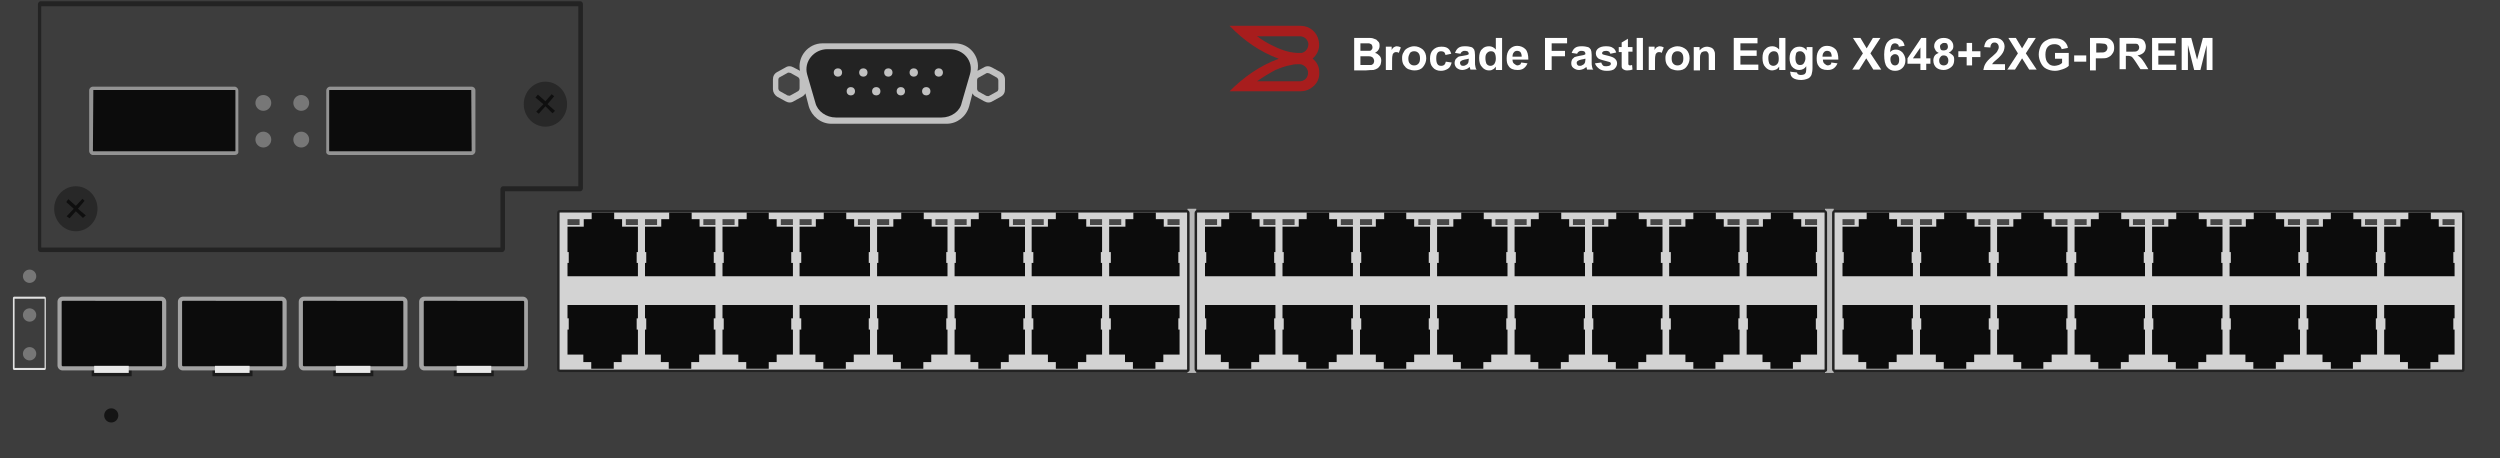 <?xml version="1.0" encoding="utf-8"?>
<!-- Copyright 2022 Virtual Console LLC. All rights reserved. Generator: Adobe Illustrator 26.0.2, SVG Export Plug-In . SVG Version: 6.00 Build 0)  -->
<svg version="1.1" id="Brocade_FESX648_2XG-PREM"
	 xmlns="http://www.w3.org/2000/svg" xmlns:xlink="http://www.w3.org/1999/xlink" x="0px" y="0px" viewBox="0 0 600 110"
	 style="enable-background:new 0 0 600 110;" xml:space="preserve">
<!-- Created by Evgenia -->
<style type="text/css">
	.st0{fill:#3D3D3D;}
	.st1{fill:#1C1C1C;}
	.st2{fill:#0C0C0C;}
	.st3{fill:#A3A3A3;}
	.st4{fill:#E8E8E8;}
	.st5{fill:#141414;}
	.st6{fill:#C1C1C1;}
	.st7{fill:#232323;}
	.st8{fill:#444444;}
	.st9{fill:#282828;}
	.st10{fill:#0F0F0F;}
	.st11{fill:#B7B7B7;}
	.st12{fill:#D3D3D3;}
	.st13{fill:#474747;}
	.st14{fill:#777777;}
	.st15{fill:#E2E2E2;}
	.st16{fill:#939393;}
	.st17{fill:#A81D1D;}
	.st18{fill:#FFFFFF;}
</style>
<g>
	<rect class="st0" width="600" height="110"/>
	<g>
		<g>
			<rect x="108.9" y="88.8" class="st1" width="9.6" height="1.5"/>
			<g>
				<path class="st2" d="M126.3,87.7V72.4c0-0.3-0.3-0.7-0.7-0.7h-23.7c-0.3,0-0.7,0.3-0.7,0.7v15.3c0,0.3,0.3,0.7,0.7,0.7h23.9
					C126.3,88.4,126.3,87.9,126.3,87.7z"/>
				<path class="st3" d="M125.7,88.9h-23.9c-0.7,0-1.2-0.6-1.2-1.2V72.4c0-0.7,0.6-1.2,1.2-1.2h23.7c0.7,0,1.2,0.6,1.2,1.2v15.3
					C126.7,88.7,126.2,88.9,125.7,88.9z M101.9,72.2c0,0-0.2,0.1-0.2,0.2v15.3c0,0,0.1,0.2,0.2,0.2h23.9c0.1,0,0-0.1,0-0.2V72.4
					c0,0-0.1-0.2-0.2-0.2C125.6,72.2,101.9,72.2,101.9,72.2z"/>
			</g>
			<rect x="109.6" y="87.8" class="st4" width="8.3" height="1.7"/>
		</g>
		<g>
			<rect x="80" y="88.8" class="st1" width="9.6" height="1.5"/>
			<g>
				<path class="st2" d="M97.3,87.7V72.4c0-0.3-0.3-0.7-0.7-0.7H72.9c-0.3,0-0.7,0.3-0.7,0.7v15.3c0,0.3,0.3,0.7,0.7,0.7h23.9
					C97.3,88.4,97.3,87.9,97.3,87.7z"/>
				<path class="st3" d="M96.7,88.9H72.9c-0.7,0-1.2-0.6-1.2-1.2V72.4c0-0.7,0.6-1.2,1.2-1.2h23.7c0.7,0,1.2,0.6,1.2,1.2v15.3
					C97.8,88.7,97.2,88.9,96.7,88.9z M72.9,72.2c0,0-0.2,0.1-0.2,0.2v15.3c0,0,0.1,0.2,0.2,0.2h23.9c0.1,0,0-0.1,0-0.2V72.4
					c0,0-0.1-0.2-0.2-0.2C96.5,72.2,72.9,72.2,72.9,72.2z"/>
			</g>
			<rect x="80.6" y="87.8" class="st4" width="8.3" height="1.7"/>
		</g>
		<g>
			<rect x="51" y="88.8" class="st1" width="9.6" height="1.5"/>
			<g>
				<path class="st2" d="M68.3,87.7V72.4c0-0.3-0.3-0.7-0.7-0.7H43.9c-0.3,0-0.7,0.3-0.7,0.7v15.3c0,0.3,0.3,0.7,0.7,0.7h23.9
					C68.3,88.4,68.3,87.9,68.3,87.7z"/>
				<path class="st3" d="M67.8,88.9H43.9c-0.7,0-1.2-0.6-1.2-1.2V72.4c0-0.7,0.6-1.2,1.2-1.2h23.7c0.7,0,1.2,0.6,1.2,1.2v15.3
					C68.7,88.7,68.3,88.9,67.8,88.9z M43.9,72.2c0,0-0.2,0.1-0.2,0.2v15.3c0,0,0.1,0.2,0.2,0.2h23.9c0.1,0,0-0.1,0-0.2V72.4
					c0,0-0.1-0.2-0.2-0.2C67.6,72.2,43.9,72.2,43.9,72.2z"/>
			</g>
			<rect x="51.6" y="87.8" class="st4" width="8.3" height="1.7"/>
		</g>
		<g>
			<rect x="22" y="88.8" class="st1" width="9.6" height="1.5"/>
			<g>
				<path class="st2" d="M39.3,87.7V72.4c0-0.3-0.3-0.7-0.7-0.7H15c-0.3,0-0.7,0.3-0.7,0.7v15.3c0,0.3,0.3,0.7,0.7,0.7h23.9
					C39.3,88.4,39.3,87.9,39.3,87.7z"/>
				<path class="st3" d="M38.7,88.9H15c-0.7,0-1.2-0.6-1.2-1.2V72.4c0-0.7,0.6-1.2,1.2-1.2h23.7c0.7,0,1.2,0.6,1.2,1.2v15.3
					C39.8,88.7,39.2,88.9,38.7,88.9z M15,72.2c0,0-0.2,0.1-0.2,0.2v15.3c0,0,0.1,0.2,0.2,0.2h23.9c0.1,0,0-0.1,0-0.2V72.4
					c0,0-0.1-0.2-0.2-0.2C38.6,72.2,15,72.2,15,72.2z"/>
			</g>
			<rect x="22.6" y="87.8" class="st4" width="8.3" height="1.7"/>
		</g>
	</g>
	<circle class="st5" cx="26.7" cy="99.7" r="1.7"/>
	<g>
		<path class="st6" d="M240.1,17.3l-2-1.1c-0.7-0.4-1.4-0.4-2,0l-1.5,0.8c0.7-3.4-1.9-6.6-5.4-6.6h-31.8c-3.5,0-6.1,3.3-5.4,6.6
			l-1.5-0.8c-0.7-0.4-1.4-0.4-2,0l-2,1.1c-0.7,0.4-1,1-1,1.8v2.3c0,0.7,0.4,1.4,1,1.8l2,1.1c0.7,0.4,1.4,0.4,2,0l2-1.1
			c0.4-0.2,0.7-0.6,0.8-0.8l0.8,3.1c0.7,2.4,2.9,4.2,5.4,4.2h27.7c2.5,0,4.7-1.7,5.4-4.2l0.8-3.1c0.2,0.4,0.5,0.7,0.8,0.8l2,1.1
			c0.7,0.4,1.4,0.4,2,0l2-1.1c0.7-0.4,1-1,1-1.8v-2.3C241.2,18.3,240.8,17.7,240.1,17.3z"/>
		<g>
			<path class="st7" d="M226,28.2h-25.4c-2.3,0-4.4-1.5-4.9-3.5l-2-6.9c-0.8-3,1.6-6,4.9-6h29.3c3.4,0,5.8,2.9,4.9,6l-2,6.9
				C230.4,26.7,228.3,28.2,226,28.2z"/>
			<g>
				<circle class="st6" cx="201.1" cy="17.4" r="1"/>
				<circle class="st6" cx="207.2" cy="17.4" r="1"/>
				<circle class="st6" cx="213.2" cy="17.4" r="1"/>
				<circle class="st6" cx="219.3" cy="17.4" r="1"/>
				<circle class="st6" cx="225.3" cy="17.4" r="1"/>
			</g>
			<g>
				<circle class="st6" cx="204.2" cy="21.9" r="1"/>
				<circle class="st6" cx="210.3" cy="21.9" r="1"/>
				<circle class="st6" cx="216.2" cy="21.9" r="1"/>
				<circle class="st6" cx="222.3" cy="21.9" r="1"/>
			</g>
		</g>
		<path class="st8" d="M191.9,21.2v-2c0-0.3-0.2-0.6-0.4-0.7l-1.8-1c-0.3-0.1-0.6-0.1-0.7,0l-1.8,1c-0.3,0.1-0.4,0.4-0.4,0.7v2
			c0,0.3,0.2,0.6,0.4,0.7l1.8,1c0.3,0.1,0.6,0.1,0.7,0l1.8-1C191.7,21.8,191.9,21.5,191.9,21.2z"/>
		<path class="st8" d="M239.6,21.3v-2c0-0.3-0.2-0.6-0.4-0.7l-1.8-1c-0.3-0.1-0.6-0.1-0.7,0l-1.8,1c-0.3,0.1-0.4,0.4-0.4,0.7v2
			c0,0.3,0.2,0.6,0.4,0.7l1.8,1c0.3,0.1,0.6,0.1,0.7,0l1.8-1C239.5,21.9,239.6,21.6,239.6,21.3z"/>
	</g>
	<g>
		<g>
			<path class="st7" d="M120.6,60.5H9.7c-0.3,0-0.6-0.3-0.6-0.7V1c0-0.3,0.3-0.7,0.6-0.7h129.6c0.3,0,0.6,0.3,0.6,0.7v44.2
				c0,0.3-0.3,0.7-0.6,0.7h-18.1v13.9C121.1,60.2,120.8,60.5,120.6,60.5z M9.9,59.4h110.2v-14c0-0.3,0.3-0.7,0.6-0.7h18.1V1.5H9.9
				V59.4L9.9,59.4z"/>
		</g>
		<g>
			<ellipse class="st9" cx="130.9" cy="25" rx="5.2" ry="5.4"/>
			<polygon class="st10" points="133.2,26.6 131.4,25 133,23.1 132.4,22.6 130.9,24.3 129.1,22.7 128.5,23.4 130.4,25 128.7,26.8 
				129.3,27.3 130.9,25.5 132.6,27.2 			"/>
		</g>
		<g>
			<ellipse class="st9" cx="18.2" cy="50.1" rx="5.2" ry="5.4"/>
			<polygon class="st10" points="20.6,51.7 18.7,50.1 20.3,48.2 19.8,47.7 18.2,49.4 16.4,47.8 15.9,48.5 17.7,50.1 16,51.9 
				16.7,52.4 18.2,50.7 19.9,52.3 			"/>
		</g>
	</g>
	<g>
		<rect x="285" y="50.1" class="st11" width="2.1" height="39.4"/>
		<rect x="438" y="50.1" class="st11" width="2.1" height="39.4"/>
		<g>
			<g>
				<g>
					<path class="st12" d="M590.9,89H440.4c-0.3,0-0.4-0.2-0.4-0.4V51.1c0-0.2,0.2-0.4,0.4-0.4h150.4c0.3,0,0.4,0.2,0.4,0.4v37.5
						C591.3,88.8,591.1,89,590.9,89z"/>
					<path class="st7" d="M590.9,89.3H440.4c-0.4,0-0.7-0.3-0.7-0.7V51.1c0-0.4,0.3-0.7,0.7-0.7h150.4c0.4,0,0.7,0.3,0.7,0.7v37.5
						C591.6,89,591.3,89.3,590.9,89.3z M440.4,51c-0.1,0-0.1,0.1-0.1,0.1v37.5c0,0,0,0.1,0.1,0.1h150.4c0.1,0,0.1-0.1,0.1-0.1V51.1
						c0,0,0-0.1-0.1-0.1H440.4z"/>
				</g>
				<g>
					<g>
						<polygon class="st2" points="589.1,60.5 589.1,60.2 589.1,54.4 585.3,54.4 585.3,52.6 583.4,52.6 583.4,51 578,51 578,52.6 
							576.1,52.6 576.1,54.4 572.2,54.4 572.2,60.2 572.2,60.5 572.5,60.5 572.5,63.1 572.2,63.1 572.2,66.3 589.1,66.3 589.1,63.1 
							588.8,63.1 588.8,60.5 						"/>
						<rect x="572.2" y="52.6" class="st13" width="2.9" height="1.4"/>
						<rect x="586.2" y="52.6" class="st13" width="2.9" height="1.4"/>
					</g>
					<g>
						<polygon class="st2" points="570.5,60.5 570.5,60.2 570.5,54.4 566.7,54.4 566.7,52.6 564.8,52.6 564.8,51 559.4,51 
							559.4,52.6 557.5,52.6 557.5,54.4 553.6,54.4 553.6,60.2 553.6,60.5 554,60.5 554,63.1 553.6,63.1 553.6,66.3 570.5,66.3 
							570.5,63.1 570.2,63.1 570.2,60.5 						"/>
						<rect x="553.6" y="52.6" class="st13" width="2.9" height="1.4"/>
						<rect x="567.6" y="52.6" class="st13" width="2.9" height="1.4"/>
					</g>
					<g>
						<polygon class="st2" points="552,60.5 552,60.2 552,54.4 548.2,54.4 548.2,52.6 546.2,52.6 546.2,51 540.9,51 540.9,52.6 
							539,52.6 539,54.4 535.1,54.4 535.1,60.2 535.1,60.5 535.4,60.5 535.4,63.1 535.1,63.1 535.1,66.3 552,66.3 552,63.1 
							551.6,63.1 551.6,60.5 						"/>
						<rect x="535.1" y="52.6" class="st13" width="2.9" height="1.4"/>
						<rect x="549.1" y="52.6" class="st13" width="2.9" height="1.4"/>
					</g>
					<g>
						<polygon class="st2" points="533.4,60.5 533.4,60.2 533.4,54.4 529.6,54.4 529.6,52.6 527.7,52.6 527.7,51 522.3,51 
							522.3,52.6 520.4,52.6 520.4,54.4 516.5,54.4 516.5,60.2 516.5,60.5 516.8,60.5 516.8,63.1 516.5,63.1 516.5,66.3 533.4,66.3 
							533.4,63.1 533.1,63.1 533.1,60.5 						"/>
						<rect x="516.5" y="52.6" class="st13" width="2.9" height="1.4"/>
						<rect x="530.5" y="52.6" class="st13" width="2.9" height="1.4"/>
					</g>
					<g>
						<polygon class="st2" points="514.8,60.5 514.8,60.2 514.8,54.4 511,54.4 511,52.6 509.1,52.6 509.1,51 503.7,51 503.7,52.6 
							501.8,52.6 501.8,54.4 497.9,54.4 497.9,60.2 497.9,60.5 498.3,60.5 498.3,63.1 497.9,63.1 497.9,66.3 514.8,66.3 514.8,63.1 
							514.5,63.1 514.5,60.5 						"/>
						<rect x="497.9" y="52.6" class="st13" width="2.9" height="1.4"/>
						<rect x="511.9" y="52.6" class="st13" width="2.9" height="1.4"/>
					</g>
					<g>
						<polygon class="st2" points="496.2,60.5 496.2,60.2 496.2,54.4 492.4,54.4 492.4,52.6 490.5,52.6 490.5,51 485.1,51 
							485.1,52.6 483.2,52.6 483.2,54.4 479.3,54.4 479.3,60.2 479.3,60.5 479.7,60.5 479.7,63.1 479.3,63.1 479.3,66.3 496.2,66.3 
							496.2,63.1 495.9,63.1 495.9,60.5 						"/>
						<rect x="479.3" y="52.6" class="st13" width="2.9" height="1.4"/>
						<rect x="493.3" y="52.6" class="st13" width="2.9" height="1.4"/>
					</g>
					<g>
						<polygon class="st2" points="477.7,60.5 477.7,60.2 477.7,54.4 473.9,54.4 473.9,52.6 472,52.6 472,51 466.6,51 466.6,52.6 
							464.7,52.6 464.7,54.4 460.8,54.4 460.8,60.2 460.8,60.5 461.1,60.5 461.1,63.1 460.8,63.1 460.8,66.3 477.7,66.3 477.7,63.1 
							477.3,63.1 477.3,60.5 						"/>
						<rect x="460.8" y="52.6" class="st13" width="2.9" height="1.4"/>
						<rect x="474.8" y="52.6" class="st13" width="2.9" height="1.4"/>
					</g>
					<g>
						<polygon class="st2" points="459.1,60.5 459.1,60.2 459.1,54.4 455.3,54.4 455.3,52.6 453.4,52.6 453.4,51 448,51 448,52.6 
							446.1,52.6 446.1,54.4 442.2,54.4 442.2,60.2 442.2,60.5 442.5,60.5 442.5,63.1 442.2,63.1 442.2,66.3 459.1,66.3 459.1,63.1 
							458.8,63.1 458.8,60.5 						"/>
						<rect x="442.2" y="52.6" class="st13" width="2.9" height="1.4"/>
						<rect x="456.2" y="52.6" class="st13" width="2.9" height="1.4"/>
					</g>
				</g>
				<g>
					<g>
						<polygon class="st2" points="442.2,79.1 442.2,79.3 442.2,85.1 446,85.1 446,86.9 447.9,86.9 447.9,88.5 453.3,88.5 
							453.3,86.9 455.2,86.9 455.2,85.1 459.1,85.1 459.1,79.3 459.1,79.1 458.8,79.1 458.8,76.4 459.1,76.4 459.1,73.2 442.2,73.2 
							442.2,76.4 442.5,76.4 442.5,79.1 						"/>
					</g>
					<g>
						<polygon class="st2" points="460.8,79.1 460.8,79.3 460.8,85.1 464.6,85.1 464.6,86.9 466.5,86.9 466.5,88.5 471.9,88.5 
							471.9,86.9 473.8,86.9 473.8,85.1 477.7,85.1 477.7,79.3 477.7,79.1 477.3,79.1 477.3,76.4 477.7,76.4 477.7,73.2 460.8,73.2 
							460.8,76.4 461.1,76.4 461.1,79.1 						"/>
					</g>
					<g>
						<polygon class="st2" points="479.3,79.1 479.3,79.3 479.3,85.1 483.2,85.1 483.2,86.9 485.1,86.9 485.1,88.5 490.4,88.5 
							490.4,86.9 492.4,86.9 492.4,85.1 496.2,85.1 496.2,79.3 496.2,79.1 495.9,79.1 495.9,76.4 496.2,76.4 496.2,73.2 479.3,73.2 
							479.3,76.4 479.7,76.4 479.7,79.1 						"/>
					</g>
					<g>
						<polygon class="st2" points="497.9,79.1 497.9,79.3 497.9,85.1 501.7,85.1 501.7,86.9 503.6,86.9 503.6,88.5 509,88.5 
							509,86.9 510.9,86.9 510.9,85.1 514.8,85.1 514.8,79.3 514.8,79.1 514.5,79.1 514.5,76.4 514.8,76.4 514.8,73.2 497.9,73.2 
							497.9,76.4 498.3,76.4 498.3,79.1 						"/>
					</g>
					<g>
						<polygon class="st2" points="516.5,79.1 516.5,79.3 516.5,85.1 520.3,85.1 520.3,86.9 522.2,86.9 522.2,88.5 527.6,88.5 
							527.6,86.9 529.5,86.9 529.5,85.1 533.4,85.1 533.4,79.3 533.4,79.1 533.1,79.1 533.1,76.4 533.4,76.4 533.4,73.2 516.5,73.2 
							516.5,76.4 516.8,76.4 516.8,79.1 						"/>
					</g>
					<g>
						<polygon class="st2" points="535.1,79.1 535.1,79.3 535.1,85.1 538.9,85.1 538.9,86.9 540.8,86.9 540.8,88.5 546.2,88.5 
							546.2,86.9 548.1,86.9 548.1,85.1 552,85.1 552,79.3 552,79.1 551.6,79.1 551.6,76.4 552,76.4 552,73.2 535.1,73.2 
							535.1,76.4 535.4,76.4 535.4,79.1 						"/>
					</g>
					<g>
						<polygon class="st2" points="553.6,79.1 553.6,79.3 553.6,85.1 557.4,85.1 557.4,86.9 559.4,86.9 559.4,88.5 564.7,88.5 
							564.7,86.9 566.6,86.9 566.6,85.1 570.5,85.1 570.5,79.3 570.5,79.1 570.2,79.1 570.2,76.4 570.5,76.4 570.5,73.2 553.6,73.2 
							553.6,76.4 554,76.4 554,79.1 						"/>
					</g>
					<g>
						<polygon class="st2" points="572.2,79.1 572.2,79.3 572.2,85.1 576,85.1 576,86.9 577.9,86.9 577.9,88.5 583.3,88.5 
							583.3,86.9 585.2,86.9 585.2,85.1 589.1,85.1 589.1,79.3 589.1,79.1 588.8,79.1 588.8,76.4 589.1,76.4 589.1,73.2 572.2,73.2 
							572.2,76.4 572.5,76.4 572.5,79.1 						"/>
					</g>
				</g>
			</g>
			<g>
				<g>
					<path class="st12" d="M437.9,89H287.4c-0.3,0-0.4-0.2-0.4-0.4V51.1c0-0.2,0.2-0.4,0.4-0.4h150.4c0.3,0,0.4,0.2,0.4,0.4v37.5
						C438.3,88.8,438.1,89,437.9,89z"/>
					<path class="st7" d="M437.9,89.3H287.4c-0.4,0-0.7-0.3-0.7-0.7V51.1c0-0.4,0.3-0.7,0.7-0.7h150.4c0.4,0,0.7,0.3,0.7,0.7v37.5
						C438.6,89,438.3,89.3,437.9,89.3z M287.4,51c-0.1,0-0.1,0.1-0.1,0.1v37.5c0,0,0,0.1,0.1,0.1h150.4c0.1,0,0.1-0.1,0.1-0.1V51.1
						c0,0,0-0.1-0.1-0.1H287.4z"/>
				</g>
				<g>
					<g>
						<polygon class="st2" points="436.1,60.5 436.1,60.2 436.1,54.4 432.3,54.4 432.3,52.6 430.4,52.6 430.4,51 425,51 425,52.6 
							423.1,52.6 423.1,54.4 419.2,54.4 419.2,60.2 419.2,60.5 419.5,60.5 419.5,63.1 419.2,63.1 419.2,66.3 436.1,66.3 436.1,63.1 
							435.8,63.1 435.8,60.5 						"/>
						<rect x="419.2" y="52.6" class="st13" width="2.9" height="1.4"/>
						<rect x="433.2" y="52.6" class="st13" width="2.9" height="1.4"/>
					</g>
					<g>
						<polygon class="st2" points="417.5,60.5 417.5,60.2 417.5,54.4 413.7,54.4 413.7,52.6 411.8,52.6 411.8,51 406.4,51 
							406.4,52.6 404.5,52.6 404.5,54.4 400.6,54.4 400.6,60.2 400.6,60.5 401,60.5 401,63.1 400.6,63.1 400.6,66.3 417.5,66.3 
							417.5,63.1 417.2,63.1 417.2,60.5 						"/>
						<rect x="400.6" y="52.6" class="st13" width="2.9" height="1.4"/>
						<rect x="414.6" y="52.6" class="st13" width="2.9" height="1.4"/>
					</g>
					<g>
						<polygon class="st2" points="399,60.5 399,60.2 399,54.4 395.2,54.4 395.2,52.6 393.3,52.6 393.3,51 387.9,51 387.9,52.6 
							386,52.6 386,54.4 382.1,54.4 382.1,60.2 382.1,60.5 382.4,60.5 382.4,63.1 382.1,63.1 382.1,66.3 399,66.3 399,63.1 
							398.6,63.1 398.6,60.5 						"/>
						<rect x="382.1" y="52.6" class="st13" width="2.9" height="1.4"/>
						<rect x="396.1" y="52.6" class="st13" width="2.9" height="1.4"/>
					</g>
					<g>
						<polygon class="st2" points="380.4,60.5 380.4,60.2 380.4,54.4 376.6,54.4 376.6,52.6 374.7,52.6 374.7,51 369.3,51 
							369.3,52.6 367.4,52.6 367.4,54.4 363.5,54.4 363.5,60.2 363.5,60.5 363.8,60.5 363.8,63.1 363.5,63.1 363.5,66.3 380.4,66.3 
							380.4,63.1 380.1,63.1 380.1,60.5 						"/>
						<rect x="363.5" y="52.6" class="st13" width="2.9" height="1.4"/>
						<rect x="377.5" y="52.6" class="st13" width="2.9" height="1.4"/>
					</g>
					<g>
						<polygon class="st2" points="361.8,60.5 361.8,60.2 361.8,54.4 358,54.4 358,52.6 356.1,52.6 356.1,51 350.7,51 350.7,52.6 
							348.8,52.6 348.8,54.4 344.9,54.4 344.9,60.2 344.9,60.5 345.3,60.5 345.3,63.1 344.9,63.1 344.9,66.3 361.8,66.3 361.8,63.1 
							361.5,63.1 361.5,60.5 						"/>
						<rect x="344.9" y="52.6" class="st13" width="2.9" height="1.4"/>
						<rect x="358.9" y="52.6" class="st13" width="2.9" height="1.4"/>
					</g>
					<g>
						<polygon class="st2" points="343.2,60.5 343.2,60.2 343.2,54.4 339.4,54.4 339.4,52.6 337.5,52.6 337.5,51 332.2,51 
							332.2,52.6 330.2,52.6 330.2,54.4 326.4,54.4 326.4,60.2 326.4,60.5 326.7,60.5 326.7,63.1 326.4,63.1 326.4,66.3 343.2,66.3 
							343.2,63.1 342.9,63.1 342.9,60.5 						"/>
						<rect x="326.4" y="52.6" class="st13" width="2.9" height="1.4"/>
						<rect x="340.4" y="52.6" class="st13" width="2.9" height="1.4"/>
					</g>
					<g>
						<polygon class="st2" points="324.7,60.5 324.7,60.2 324.7,54.4 320.9,54.4 320.9,52.6 319,52.6 319,51 313.6,51 313.6,52.6 
							311.7,52.6 311.7,54.4 307.8,54.4 307.8,60.2 307.8,60.5 308.1,60.5 308.1,63.1 307.8,63.1 307.8,66.3 324.7,66.3 324.7,63.1 
							324.3,63.1 324.3,60.5 						"/>
						<rect x="307.8" y="52.6" class="st13" width="2.9" height="1.4"/>
						<rect x="321.8" y="52.6" class="st13" width="2.9" height="1.4"/>
					</g>
					<g>
						<polygon class="st2" points="306.1,60.5 306.1,60.2 306.1,54.4 302.3,54.4 302.3,52.6 300.4,52.6 300.4,51 295,51 295,52.6 
							293.1,52.6 293.1,54.4 289.2,54.4 289.2,60.2 289.2,60.5 289.5,60.5 289.5,63.1 289.2,63.1 289.2,66.3 306.1,66.3 306.1,63.1 
							305.8,63.1 305.8,60.5 						"/>
						<rect x="289.2" y="52.6" class="st13" width="2.9" height="1.4"/>
						<rect x="303.2" y="52.6" class="st13" width="2.9" height="1.4"/>
					</g>
				</g>
				<g>
					<g>
						<polygon class="st2" points="289.2,79.1 289.2,79.3 289.2,85.1 293,85.1 293,86.9 294.9,86.9 294.9,88.5 300.3,88.5 
							300.3,86.9 302.2,86.9 302.2,85.1 306.1,85.1 306.1,79.3 306.1,79.1 305.8,79.1 305.8,76.4 306.1,76.4 306.1,73.2 289.2,73.2 
							289.2,76.4 289.5,76.4 289.5,79.1 						"/>
					</g>
					<g>
						<polygon class="st2" points="307.8,79.1 307.8,79.3 307.8,85.1 311.6,85.1 311.6,86.9 313.5,86.9 313.5,88.5 318.9,88.5 
							318.9,86.9 320.8,86.9 320.8,85.1 324.7,85.1 324.7,79.3 324.7,79.1 324.3,79.1 324.3,76.4 324.7,76.4 324.7,73.2 307.8,73.2 
							307.8,76.4 308.1,76.4 308.1,79.1 						"/>
					</g>
					<g>
						<polygon class="st2" points="326.4,79.1 326.4,79.3 326.4,85.1 330.2,85.1 330.2,86.9 332.1,86.9 332.1,88.5 337.5,88.5 
							337.5,86.9 339.4,86.9 339.4,85.1 343.2,85.1 343.2,79.3 343.2,79.1 342.9,79.1 342.9,76.4 343.2,76.4 343.2,73.2 326.4,73.2 
							326.4,76.4 326.7,76.4 326.7,79.1 						"/>
					</g>
					<g>
						<polygon class="st2" points="344.9,79.1 344.9,79.3 344.9,85.1 348.7,85.1 348.7,86.9 350.6,86.9 350.6,88.5 356,88.5 
							356,86.9 357.9,86.9 357.9,85.1 361.8,85.1 361.8,79.3 361.8,79.1 361.5,79.1 361.5,76.4 361.8,76.4 361.8,73.2 344.9,73.2 
							344.9,76.4 345.3,76.4 345.3,79.1 						"/>
					</g>
					<g>
						<polygon class="st2" points="363.5,79.1 363.5,79.3 363.5,85.1 367.3,85.1 367.3,86.9 369.2,86.9 369.2,88.5 374.6,88.5 
							374.6,86.9 376.5,86.9 376.5,85.1 380.4,85.1 380.4,79.3 380.4,79.1 380.1,79.1 380.1,76.4 380.4,76.4 380.4,73.2 363.5,73.2 
							363.5,76.4 363.8,76.4 363.8,79.1 						"/>
					</g>
					<g>
						<polygon class="st2" points="382.1,79.1 382.1,79.3 382.1,85.1 385.9,85.1 385.9,86.9 387.8,86.9 387.8,88.5 393.2,88.5 
							393.2,86.9 395.1,86.9 395.1,85.1 399,85.1 399,79.3 399,79.1 398.6,79.1 398.6,76.4 399,76.4 399,73.2 382.1,73.2 
							382.1,76.4 382.4,76.4 382.4,79.1 						"/>
					</g>
					<g>
						<polygon class="st2" points="400.6,79.1 400.6,79.3 400.6,85.1 404.5,85.1 404.5,86.9 406.4,86.9 406.4,88.5 411.7,88.5 
							411.7,86.9 413.6,86.9 413.6,85.1 417.5,85.1 417.5,79.3 417.5,79.1 417.2,79.1 417.2,76.4 417.5,76.4 417.5,73.2 400.6,73.2 
							400.6,76.4 401,76.4 401,79.1 						"/>
					</g>
					<g>
						<polygon class="st2" points="419.2,79.1 419.2,79.3 419.2,85.1 423,85.1 423,86.9 424.9,86.9 424.9,88.5 430.3,88.5 
							430.3,86.9 432.2,86.9 432.2,85.1 436.1,85.1 436.1,79.3 436.1,79.1 435.8,79.1 435.8,76.4 436.1,76.4 436.1,73.2 419.2,73.2 
							419.2,76.4 419.5,76.4 419.5,79.1 						"/>
					</g>
				</g>
			</g>
			<g>
				<g>
					<path class="st12" d="M284.9,89H134.4c-0.3,0-0.4-0.2-0.4-0.4V51.1c0-0.2,0.2-0.4,0.4-0.4h150.4c0.3,0,0.4,0.2,0.4,0.4v37.5
						C285.3,88.8,285.1,89,284.9,89z"/>
					<path class="st7" d="M284.9,89.3H134.4c-0.4,0-0.7-0.3-0.7-0.7V51.1c0-0.4,0.3-0.7,0.7-0.7h150.4c0.4,0,0.7,0.3,0.7,0.7v37.5
						C285.6,89,285.3,89.3,284.9,89.3z M134.4,51c-0.1,0-0.1,0.1-0.1,0.1v37.5c0,0,0,0.1,0.1,0.1h150.4c0.1,0,0.1-0.1,0.1-0.1V51.1
						c0,0,0-0.1-0.1-0.1H134.4z"/>
				</g>
				<g>
					<g>
						<polygon class="st2" points="283.1,60.5 283.1,60.2 283.1,54.4 279.3,54.4 279.3,52.6 277.4,52.6 277.4,51 272,51 272,52.6 
							270.1,52.6 270.1,54.4 266.2,54.4 266.2,60.2 266.2,60.5 266.6,60.5 266.6,63.1 266.2,63.1 266.2,66.3 283.1,66.3 283.1,63.1 
							282.8,63.1 282.8,60.5 						"/>
						<rect x="266.2" y="52.6" class="st13" width="2.9" height="1.4"/>
						<rect x="280.2" y="52.6" class="st13" width="2.9" height="1.4"/>
					</g>
					<g>
						<polygon class="st2" points="264.5,60.5 264.5,60.2 264.5,54.4 260.7,54.4 260.7,52.6 258.8,52.6 258.8,51 253.4,51 
							253.4,52.6 251.5,52.6 251.5,54.4 247.6,54.4 247.6,60.2 247.6,60.5 248,60.5 248,63.1 247.6,63.1 247.6,66.3 264.5,66.3 
							264.5,63.1 264.2,63.1 264.2,60.5 						"/>
						<rect x="247.6" y="52.6" class="st13" width="2.9" height="1.4"/>
						<rect x="261.6" y="52.6" class="st13" width="2.9" height="1.4"/>
					</g>
					<g>
						<polygon class="st2" points="246,60.5 246,60.2 246,54.4 242.2,54.4 242.2,52.6 240.3,52.6 240.3,51 234.9,51 234.9,52.6 
							233,52.6 233,54.4 229.1,54.4 229.1,60.2 229.1,60.5 229.4,60.5 229.4,63.1 229.1,63.1 229.1,66.3 246,66.3 246,63.1 
							245.6,63.1 245.6,60.5 						"/>
						<rect x="229.1" y="52.6" class="st13" width="2.9" height="1.4"/>
						<rect x="243.1" y="52.6" class="st13" width="2.9" height="1.4"/>
					</g>
					<g>
						<polygon class="st2" points="227.4,60.5 227.4,60.2 227.4,54.4 223.6,54.4 223.6,52.6 221.7,52.6 221.7,51 216.3,51 
							216.3,52.6 214.4,52.6 214.4,54.4 210.5,54.4 210.5,60.2 210.5,60.5 210.8,60.5 210.8,63.1 210.5,63.1 210.5,66.3 227.4,66.3 
							227.4,63.1 227.1,63.1 227.1,60.5 						"/>
						<rect x="210.5" y="52.6" class="st13" width="2.9" height="1.4"/>
						<rect x="224.5" y="52.6" class="st13" width="2.9" height="1.4"/>
					</g>
					<g>
						<polygon class="st2" points="208.8,60.5 208.8,60.2 208.8,54.4 205,54.4 205,52.6 203.1,52.6 203.1,51 197.7,51 197.7,52.6 
							195.8,52.6 195.8,54.4 191.9,54.4 191.9,60.2 191.9,60.5 192.3,60.5 192.3,63.1 191.9,63.1 191.9,66.3 208.8,66.3 208.8,63.1 
							208.5,63.1 208.5,60.5 						"/>
						<rect x="191.9" y="52.6" class="st13" width="2.9" height="1.4"/>
						<rect x="205.9" y="52.6" class="st13" width="2.9" height="1.4"/>
					</g>
					<g>
						<polygon class="st2" points="190.3,60.5 190.3,60.2 190.3,54.4 186.4,54.4 186.4,52.6 184.5,52.6 184.5,51 179.2,51 
							179.2,52.6 177.2,52.6 177.2,54.4 173.4,54.4 173.4,60.2 173.4,60.5 173.7,60.5 173.7,63.1 173.4,63.1 173.4,66.3 190.3,66.3 
							190.3,63.1 189.9,63.1 189.9,60.5 						"/>
						<rect x="173.4" y="52.6" class="st13" width="2.9" height="1.4"/>
						<rect x="187.4" y="52.6" class="st13" width="2.9" height="1.4"/>
					</g>
					<g>
						<polygon class="st2" points="171.7,60.5 171.7,60.2 171.7,54.4 167.9,54.4 167.9,52.6 166,52.6 166,51 160.6,51 160.6,52.6 
							158.7,52.6 158.7,54.4 154.8,54.4 154.8,60.2 154.8,60.5 155.1,60.5 155.1,63.1 154.8,63.1 154.8,66.3 171.7,66.3 171.7,63.1 
							171.3,63.1 171.3,60.5 						"/>
						<rect x="154.8" y="52.6" class="st13" width="2.9" height="1.4"/>
						<rect x="168.8" y="52.6" class="st13" width="2.9" height="1.4"/>
					</g>
					<g>
						<polygon class="st2" points="153.1,60.5 153.1,60.2 153.1,54.4 149.3,54.4 149.3,52.6 147.4,52.6 147.4,51 142,51 142,52.6 
							140.1,52.6 140.1,54.4 136.2,54.4 136.2,60.2 136.2,60.5 136.5,60.5 136.5,63.1 136.2,63.1 136.2,66.3 153.1,66.3 153.1,63.1 
							152.8,63.1 152.8,60.5 						"/>
						<rect x="136.2" y="52.6" class="st13" width="2.9" height="1.4"/>
						<rect x="150.2" y="52.6" class="st13" width="2.9" height="1.4"/>
					</g>
				</g>
				<g>
					<g>
						<polygon class="st2" points="136.2,79.1 136.2,79.3 136.2,85.1 140,85.1 140,86.9 141.9,86.9 141.9,88.5 147.3,88.5 
							147.3,86.9 149.2,86.9 149.2,85.1 153.1,85.1 153.1,79.3 153.1,79.1 152.8,79.1 152.8,76.4 153.1,76.4 153.1,73.2 136.2,73.2 
							136.2,76.4 136.5,76.4 136.5,79.1 						"/>
					</g>
					<g>
						<polygon class="st2" points="154.8,79.1 154.8,79.3 154.8,85.1 158.6,85.1 158.6,86.9 160.5,86.9 160.5,88.5 165.9,88.5 
							165.9,86.9 167.8,86.9 167.8,85.1 171.7,85.1 171.7,79.3 171.7,79.1 171.3,79.1 171.3,76.4 171.7,76.4 171.7,73.2 154.8,73.2 
							154.8,76.4 155.1,76.4 155.1,79.1 						"/>
					</g>
					<g>
						<polygon class="st2" points="173.4,79.1 173.4,79.3 173.4,85.1 177.2,85.1 177.2,86.9 179.1,86.9 179.1,88.5 184.5,88.5 
							184.5,86.9 186.4,86.9 186.4,85.1 190.3,85.1 190.3,79.3 190.3,79.1 189.9,79.1 189.9,76.4 190.3,76.4 190.3,73.2 173.4,73.2 
							173.4,76.4 173.7,76.4 173.7,79.1 						"/>
					</g>
					<g>
						<polygon class="st2" points="191.9,79.1 191.9,79.3 191.9,85.1 195.7,85.1 195.7,86.9 197.6,86.9 197.6,88.5 203,88.5 
							203,86.9 204.9,86.9 204.9,85.1 208.8,85.1 208.8,79.3 208.8,79.1 208.5,79.1 208.5,76.4 208.8,76.4 208.8,73.2 191.9,73.2 
							191.9,76.4 192.3,76.4 192.3,79.1 						"/>
					</g>
					<g>
						<polygon class="st2" points="210.5,79.1 210.5,79.3 210.5,85.1 214.3,85.1 214.3,86.9 216.2,86.9 216.2,88.5 221.6,88.5 
							221.6,86.9 223.5,86.9 223.5,85.1 227.4,85.1 227.4,79.3 227.4,79.1 227.1,79.1 227.1,76.4 227.4,76.4 227.4,73.2 210.5,73.2 
							210.5,76.4 210.8,76.4 210.8,79.1 						"/>
					</g>
					<g>
						<polygon class="st2" points="229.1,79.1 229.1,79.3 229.1,85.1 232.9,85.1 232.9,86.9 234.8,86.9 234.8,88.5 240.2,88.5 
							240.2,86.9 242.1,86.9 242.1,85.1 246,85.1 246,79.3 246,79.1 245.6,79.1 245.6,76.4 246,76.4 246,73.2 229.1,73.2 
							229.1,76.4 229.4,76.4 229.4,79.1 						"/>
					</g>
					<g>
						<polygon class="st2" points="247.6,79.1 247.6,79.3 247.6,85.1 251.5,85.1 251.5,86.9 253.4,86.9 253.4,88.5 258.7,88.5 
							258.7,86.9 260.7,86.9 260.7,85.1 264.5,85.1 264.5,79.3 264.5,79.1 264.2,79.1 264.2,76.4 264.5,76.4 264.5,73.2 247.6,73.2 
							247.6,76.4 248,76.4 248,79.1 						"/>
					</g>
					<g>
						<polygon class="st2" points="266.2,79.1 266.2,79.3 266.2,85.1 270,85.1 270,86.9 271.9,86.9 271.9,88.5 277.3,88.5 
							277.3,86.9 279.2,86.9 279.2,85.1 283.1,85.1 283.1,79.3 283.1,79.1 282.8,79.1 282.8,76.4 283.1,76.4 283.1,73.2 266.2,73.2 
							266.2,76.4 266.6,76.4 266.6,79.1 						"/>
					</g>
				</g>
			</g>
		</g>
	</g>
	<g>
		<g>
			<g>
				<ellipse class="st14" cx="7.1" cy="75.6" rx="1.6" ry="1.6"/>
			</g>
			<g>
				<ellipse class="st14" cx="7.1" cy="66.3" rx="1.6" ry="1.6"/>
			</g>
			<g>
				<ellipse class="st14" cx="7.1" cy="84.9" rx="1.6" ry="1.6"/>
			</g>
		</g>
		<g>
			<path class="st15" d="M10.7,88.8H3.4c-0.2,0-0.3-0.2-0.3-0.4V71.6c0-0.2,0.1-0.4,0.3-0.4h7.3c0.2,0,0.3,0.2,0.3,0.4v16.8
				C11,88.6,10.9,88.8,10.7,88.8z M3.5,88.3h7.2V71.7H3.5V88.3z"/>
		</g>
	</g>
	<g>
		<g>
			<g>
				<g>
					<g>
						<ellipse class="st14" cx="63.2" cy="24.7" rx="1.9" ry="1.9"/>
					</g>
					<g>
						<ellipse class="st14" cx="63.2" cy="33.5" rx="1.9" ry="1.9"/>
					</g>
				</g>
				<g>
					<path class="st2" d="M56.3,36.8h-34c-0.2,0-0.5-0.2-0.5-0.5V21.7c0-0.2,0.2-0.5,0.5-0.5h34c0.2,0,0.5,0.2,0.5,0.5v14.6
						C56.9,36.5,56.7,36.8,56.3,36.8z"/>
					<path class="st16" d="M56.3,37.2h-34c-0.5,0-0.9-0.5-0.9-0.9V21.7c0-0.5,0.4-0.9,0.9-0.9h34c0.5,0,0.9,0.5,0.9,0.9v14.6
						C57.3,36.8,56.9,37.2,56.3,37.2z M22.4,21.5C22.4,21.5,22.2,21.5,22.4,21.5l-0.1,14.7c0,0,0,0.1,0.1,0.1h34c0,0,0.1,0,0.1-0.1
						V21.7c0,0,0-0.1-0.1-0.1h-34C22.4,21.6,22.4,21.5,22.4,21.5z"/>
				</g>
			</g>
		</g>
		<g>
			<g>
				<g>
					<g>
						<ellipse class="st14" cx="72.3" cy="24.7" rx="1.9" ry="1.9"/>
					</g>
					<g>
						<ellipse class="st14" cx="72.3" cy="33.5" rx="1.9" ry="1.9"/>
					</g>
				</g>
				<g>
					<path class="st2" d="M78.7,36.3V21.7c0-0.3,0.3-0.5,0.5-0.5h34c0.3,0,0.5,0.3,0.5,0.5v14.6c0,0.3-0.3,0.5-0.5,0.5h-34
						C78.8,36.8,78.6,36.5,78.7,36.3z"/>
					<path class="st16" d="M78.3,36.3V21.7c0-0.4,0.4-0.9,0.9-0.9h34c0.5,0,0.9,0.4,0.9,0.9v14.6c0,0.4-0.4,0.9-0.9,0.9h-34
						C78.6,37.2,78.2,36.8,78.3,36.3z M113.1,21.6h-34c-0.1,0-0.1,0.1-0.1,0.1v14.5c0,0.1,0.1,0.1,0.1,0.1h34c0.1,0,0.1-0.1,0.1-0.1
						l-0.1-14.7c0.2,0,0,0,0,0V21.6z"/>
				</g>
			</g>
		</g>
	</g>
	<g>
		<path class="st17" d="M306.9,14.1c-4.6-1.7-8.4-4.4-11.8-7.9c0.1,0,0.1,0,0.1,0c5.7,0,11.4,0,17,0c2.1,0,3.9,1.5,4.3,3.6
			c0.3,1.5-0.1,2.9-1.2,4l-0.1,0.1c0,0-0.1,0.1-0.2,0.1c0,0,0.1,0,0.1,0.1c0.9,0.8,1.4,1.7,1.5,2.8c0.2,1.9-0.5,3.4-2.2,4.4
			c-0.7,0.4-1.4,0.6-2.2,0.6c-5.7,0-11.3,0-17,0h-0.1C298.5,18.5,302.3,15.8,306.9,14.1z M301.7,19.5L301.7,19.5h0.1
			c3.4,0,6.7,0,10.1,0c0.1,0,0.2,0,0.3,0c1.2-0.2,1.9-1.2,1.7-2.4c-0.2-0.9-1-1.6-1.9-1.7c-0.7,0-1.4,0-2.1,0.2
			c-1.3,0.2-2.6,0.7-3.8,1.2C304.6,17.6,303.1,18.5,301.7,19.5L301.7,19.5z M301.7,8.7L301.7,8.7L301.7,8.7c1.1,0.8,2.2,1.5,3.4,2.1
			c2,1,4,1.8,6.2,1.9c0.4,0,0.7,0,1.1,0c1-0.2,1.7-1.2,1.6-2.3c-0.2-1-1-1.7-2.1-1.7c-3.4,0-6.7,0-10.1,0
			C301.7,8.6,301.7,8.7,301.7,8.7z"/>
		<g>
			<path class="st18" d="M325,9.1h3.1c0.6,0,1.1,0,1.4,0.1c0.3,0.1,0.6,0.2,0.8,0.3c0.2,0.2,0.4,0.4,0.6,0.6
				c0.2,0.3,0.2,0.6,0.2,0.9c0,0.4-0.1,0.7-0.3,1s-0.5,0.5-0.8,0.7c0.5,0.1,0.8,0.4,1.1,0.7c0.3,0.3,0.4,0.7,0.4,1.2
				c0,0.3-0.1,0.7-0.2,1c-0.2,0.3-0.4,0.6-0.7,0.8c-0.3,0.2-0.6,0.3-1,0.4c-0.3,0-0.9,0-1.9,0.1H325V9.1z M326.5,10.4v1.8h1
				c0.6,0,1,0,1.1,0c0.3,0,0.5-0.1,0.6-0.3c0.2-0.2,0.2-0.4,0.2-0.6c0-0.2-0.1-0.4-0.2-0.6c-0.1-0.1-0.3-0.2-0.6-0.3
				c-0.2,0-0.6,0-1.3,0H326.5z M326.5,13.5v2.1h1.4c0.6,0,0.9,0,1.1,0c0.2,0,0.4-0.1,0.6-0.3c0.1-0.2,0.2-0.4,0.2-0.7
				c0-0.2-0.1-0.4-0.2-0.6c-0.1-0.2-0.3-0.3-0.5-0.4s-0.7-0.1-1.4-0.1H326.5z"/>
			<path class="st18" d="M334.1,16.8h-1.5v-5.6h1.4V12c0.2-0.4,0.4-0.6,0.6-0.7c0.2-0.1,0.4-0.2,0.6-0.2c0.3,0,0.7,0.1,1,0.3
				l-0.5,1.3c-0.2-0.2-0.5-0.2-0.7-0.2c-0.2,0-0.4,0.1-0.5,0.2c-0.1,0.1-0.3,0.3-0.3,0.6c-0.1,0.3-0.1,0.9-0.1,1.9V16.8z"/>
			<path class="st18" d="M336.5,13.9c0-0.5,0.1-1,0.4-1.4c0.2-0.5,0.6-0.8,1-1c0.4-0.2,0.9-0.4,1.5-0.4c0.8,0,1.5,0.3,2.1,0.8
				c0.5,0.5,0.8,1.2,0.8,2.1c0,0.8-0.3,1.5-0.8,2.1c-0.5,0.6-1.2,0.8-2,0.8c-0.5,0-1-0.1-1.5-0.3c-0.5-0.2-0.8-0.6-1.1-1
				C336.6,15.1,336.5,14.6,336.5,13.9z M338,14c0,0.6,0.1,1,0.4,1.3c0.3,0.3,0.6,0.4,1,0.4s0.7-0.1,1-0.4c0.3-0.3,0.4-0.7,0.4-1.3
				c0-0.5-0.1-1-0.4-1.3c-0.3-0.3-0.6-0.4-1-0.4s-0.7,0.1-1,0.4C338.2,13.1,338,13.5,338,14z"/>
			<path class="st18" d="M348.3,12.9l-1.4,0.3c0-0.3-0.2-0.5-0.3-0.7c-0.2-0.1-0.4-0.2-0.7-0.2c-0.4,0-0.7,0.1-0.9,0.4
				c-0.2,0.3-0.3,0.7-0.3,1.3c0,0.7,0.1,1.1,0.3,1.4c0.2,0.3,0.5,0.4,0.9,0.4c0.3,0,0.5-0.1,0.7-0.2c0.2-0.2,0.3-0.4,0.4-0.8
				l1.4,0.2c-0.2,0.7-0.4,1.2-0.9,1.5s-1,0.5-1.7,0.5c-0.8,0-1.5-0.3-1.9-0.8c-0.5-0.5-0.7-1.2-0.7-2.1c0-0.9,0.2-1.6,0.7-2.1
				c0.5-0.5,1.1-0.8,2-0.8c0.7,0,1.2,0.1,1.6,0.4S348.1,12.3,348.3,12.9z"/>
			<path class="st18" d="M350.5,12.9l-1.3-0.2c0.2-0.5,0.4-0.9,0.8-1.2c0.4-0.3,0.9-0.4,1.6-0.4c0.7,0,1.1,0.1,1.5,0.2
				s0.5,0.4,0.7,0.6c0.1,0.2,0.2,0.7,0.2,1.3l0,1.7c0,0.5,0,0.8,0.1,1.1c0,0.2,0.1,0.5,0.3,0.7h-1.5c0-0.1-0.1-0.2-0.1-0.4
				c0-0.1,0-0.1-0.1-0.2c-0.3,0.2-0.5,0.4-0.8,0.5c-0.3,0.1-0.6,0.2-0.9,0.2c-0.6,0-1-0.2-1.4-0.5c-0.3-0.3-0.5-0.7-0.5-1.2
				c0-0.3,0.1-0.6,0.2-0.8s0.4-0.4,0.6-0.6s0.7-0.2,1.2-0.3c0.7-0.1,1.2-0.2,1.4-0.4V13c0-0.3-0.1-0.5-0.2-0.6
				c-0.1-0.1-0.4-0.2-0.8-0.2c-0.3,0-0.5,0.1-0.6,0.2C350.7,12.5,350.6,12.7,350.5,12.9z M352.4,14.1c-0.2,0.1-0.5,0.1-0.9,0.2
				s-0.7,0.2-0.8,0.3c-0.2,0.1-0.3,0.3-0.3,0.5c0,0.2,0.1,0.4,0.2,0.5c0.2,0.2,0.3,0.2,0.6,0.2c0.3,0,0.5-0.1,0.8-0.3
				c0.2-0.1,0.3-0.3,0.4-0.5c0-0.1,0.1-0.4,0.1-0.7V14.1z"/>
			<path class="st18" d="M360.4,16.8h-1.4V16c-0.2,0.3-0.5,0.6-0.8,0.7c-0.3,0.2-0.6,0.2-0.9,0.2c-0.6,0-1.2-0.3-1.6-0.8
				c-0.5-0.5-0.7-1.2-0.7-2.2c0-0.9,0.2-1.7,0.7-2.1c0.4-0.5,1-0.7,1.7-0.7c0.6,0,1.2,0.3,1.6,0.8V9.1h1.5V16.8z M356.5,13.9
				c0,0.6,0.1,1,0.2,1.3c0.2,0.4,0.6,0.6,1,0.6c0.3,0,0.6-0.1,0.9-0.4c0.2-0.3,0.4-0.7,0.4-1.3c0-0.6-0.1-1.1-0.3-1.4
				c-0.2-0.3-0.5-0.4-0.9-0.4c-0.3,0-0.6,0.1-0.9,0.4S356.5,13.4,356.5,13.9z"/>
			<path class="st18" d="M365.1,15l1.5,0.2c-0.2,0.5-0.5,0.9-0.9,1.2s-0.9,0.4-1.5,0.4c-1,0-1.7-0.3-2.1-0.9
				c-0.4-0.5-0.5-1.1-0.5-1.9c0-0.9,0.2-1.6,0.7-2.2c0.5-0.5,1.1-0.8,1.8-0.8c0.8,0,1.5,0.3,2,0.8s0.7,1.4,0.7,2.5H363
				c0,0.4,0.1,0.8,0.4,1s0.5,0.4,0.8,0.4c0.2,0,0.4-0.1,0.6-0.2C364.9,15.5,365,15.3,365.1,15z M365.2,13.5c0-0.4-0.1-0.7-0.3-1
				c-0.2-0.2-0.5-0.3-0.8-0.3c-0.3,0-0.6,0.1-0.8,0.4c-0.2,0.2-0.3,0.6-0.3,1H365.2z"/>
			<path class="st18" d="M370.8,16.8V9.1h5.3v1.3h-3.7v1.8h3.2v1.3h-3.2v3.3H370.8z"/>
			<path class="st18" d="M378.5,12.9l-1.3-0.2c0.2-0.5,0.4-0.9,0.8-1.2c0.4-0.3,0.9-0.4,1.6-0.4c0.7,0,1.1,0.1,1.5,0.2
				s0.5,0.4,0.7,0.6c0.1,0.2,0.2,0.7,0.2,1.3l0,1.7c0,0.5,0,0.8,0.1,1.1c0,0.2,0.1,0.5,0.3,0.7h-1.5c0-0.1-0.1-0.2-0.1-0.4
				c0-0.1,0-0.1-0.1-0.2c-0.3,0.2-0.5,0.4-0.8,0.5c-0.3,0.1-0.6,0.2-0.9,0.2c-0.6,0-1-0.2-1.4-0.5s-0.5-0.7-0.5-1.2
				c0-0.3,0.1-0.6,0.2-0.8s0.4-0.4,0.6-0.6c0.3-0.1,0.7-0.2,1.2-0.3c0.7-0.1,1.2-0.2,1.4-0.4V13c0-0.3-0.1-0.5-0.2-0.6
				c-0.1-0.1-0.4-0.2-0.8-0.2c-0.3,0-0.5,0.1-0.6,0.2C378.7,12.5,378.6,12.7,378.5,12.9z M380.4,14.1c-0.2,0.1-0.5,0.1-0.9,0.2
				s-0.7,0.2-0.8,0.3c-0.2,0.1-0.3,0.3-0.3,0.5c0,0.2,0.1,0.4,0.2,0.5c0.2,0.2,0.3,0.2,0.6,0.2c0.3,0,0.5-0.1,0.8-0.3
				c0.2-0.1,0.3-0.3,0.4-0.5c0-0.1,0.1-0.4,0.1-0.7V14.1z"/>
			<path class="st18" d="M382.8,15.2l1.5-0.2c0.1,0.3,0.2,0.5,0.4,0.7s0.5,0.2,0.8,0.2c0.4,0,0.7-0.1,0.9-0.2
				c0.1-0.1,0.2-0.2,0.2-0.4c0-0.1,0-0.2-0.1-0.3c-0.1-0.1-0.2-0.1-0.5-0.2c-1.2-0.3-1.9-0.5-2.3-0.7c-0.4-0.3-0.7-0.7-0.7-1.3
				c0-0.5,0.2-0.9,0.6-1.2c0.4-0.3,1-0.5,1.8-0.5c0.8,0,1.3,0.1,1.7,0.4c0.4,0.2,0.6,0.6,0.8,1.1l-1.4,0.3c-0.1-0.2-0.2-0.4-0.3-0.5
				c-0.2-0.1-0.4-0.2-0.7-0.2c-0.4,0-0.7,0.1-0.8,0.2c-0.1,0.1-0.2,0.2-0.2,0.3c0,0.1,0,0.2,0.1,0.3c0.1,0.1,0.6,0.2,1.4,0.4
				s1.3,0.4,1.6,0.7c0.3,0.3,0.5,0.6,0.5,1.1c0,0.5-0.2,0.9-0.6,1.3c-0.4,0.4-1.1,0.5-1.9,0.5c-0.8,0-1.4-0.2-1.8-0.5
				S382.9,15.7,382.8,15.2z"/>
			<path class="st18" d="M391.8,11.2v1.2h-1v2.2c0,0.5,0,0.7,0,0.8c0,0.1,0.1,0.1,0.1,0.2c0.1,0,0.2,0.1,0.2,0.1
				c0.1,0,0.3,0,0.6-0.1l0.1,1.1c-0.3,0.1-0.7,0.2-1.2,0.2c-0.3,0-0.5,0-0.7-0.1s-0.4-0.2-0.5-0.3c-0.1-0.1-0.2-0.3-0.2-0.6
				c0-0.2,0-0.5,0-1v-2.4h-0.7v-1.2h0.7v-1.1l1.5-0.9v2H391.8z"/>
			<path class="st18" d="M392.8,16.8V9.1h1.5v7.7H392.8z"/>
			<path class="st18" d="M397.2,16.8h-1.5v-5.6h1.4V12c0.2-0.4,0.4-0.6,0.6-0.7c0.2-0.1,0.4-0.2,0.6-0.2c0.3,0,0.7,0.1,1,0.3
				l-0.5,1.3c-0.2-0.2-0.5-0.2-0.7-0.2c-0.2,0-0.4,0.1-0.5,0.2s-0.3,0.3-0.3,0.6c-0.1,0.3-0.1,0.9-0.1,1.9V16.8z"/>
			<path class="st18" d="M399.7,13.9c0-0.5,0.1-1,0.4-1.4c0.2-0.5,0.6-0.8,1-1c0.4-0.2,0.9-0.4,1.5-0.4c0.8,0,1.5,0.3,2.1,0.8
				c0.5,0.5,0.8,1.2,0.8,2.1c0,0.8-0.3,1.5-0.8,2.1c-0.5,0.6-1.2,0.8-2,0.8c-0.5,0-1-0.1-1.5-0.3s-0.8-0.6-1.1-1
				C399.8,15.1,399.7,14.6,399.7,13.9z M401.2,14c0,0.6,0.1,1,0.4,1.3c0.3,0.3,0.6,0.4,1,0.4s0.7-0.1,1-0.4c0.3-0.3,0.4-0.7,0.4-1.3
				c0-0.5-0.1-1-0.4-1.3c-0.3-0.3-0.6-0.4-1-0.4s-0.7,0.1-1,0.4C401.3,13.1,401.2,13.5,401.2,14z"/>
			<path class="st18" d="M411.6,16.8h-1.5V14c0-0.6,0-1-0.1-1.2c-0.1-0.2-0.2-0.3-0.3-0.4c-0.1-0.1-0.3-0.1-0.5-0.1
				c-0.3,0-0.5,0.1-0.7,0.2s-0.3,0.3-0.4,0.6c-0.1,0.2-0.1,0.7-0.1,1.3v2.5h-1.5v-5.6h1.4v0.8c0.5-0.6,1.1-0.9,1.8-0.9
				c0.3,0,0.6,0.1,0.9,0.2c0.3,0.1,0.5,0.3,0.6,0.4s0.2,0.4,0.3,0.6s0.1,0.6,0.1,1V16.8z"/>
			<path class="st18" d="M416.1,16.8V9.1h5.7v1.3h-4.1v1.7h3.9v1.3h-3.9v2.1h4.3v1.3H416.1z"/>
			<path class="st18" d="M428.3,16.8H427V16c-0.2,0.3-0.5,0.6-0.8,0.7s-0.6,0.2-0.9,0.2c-0.6,0-1.2-0.3-1.6-0.8
				c-0.5-0.5-0.7-1.2-0.7-2.2c0-0.9,0.2-1.7,0.7-2.1c0.4-0.5,1-0.7,1.7-0.7c0.6,0,1.2,0.3,1.6,0.8V9.1h1.5V16.8z M424.4,13.9
				c0,0.6,0.1,1,0.2,1.3c0.2,0.4,0.6,0.6,1,0.6c0.3,0,0.6-0.1,0.9-0.4s0.4-0.7,0.4-1.3c0-0.6-0.1-1.1-0.3-1.4
				c-0.2-0.3-0.5-0.4-0.9-0.4c-0.3,0-0.6,0.1-0.9,0.4S424.4,13.4,424.4,13.9z"/>
			<path class="st18" d="M429.6,17.2l1.7,0.2c0,0.2,0.1,0.3,0.2,0.4c0.1,0.1,0.4,0.2,0.7,0.2c0.4,0,0.7-0.1,0.9-0.2
				c0.1-0.1,0.2-0.2,0.3-0.4c0-0.1,0.1-0.3,0.1-0.7v-0.8c-0.4,0.6-1,0.9-1.7,0.9c-0.7,0-1.3-0.3-1.8-0.9c-0.3-0.5-0.5-1.1-0.5-1.9
				c0-0.9,0.2-1.6,0.7-2.1c0.4-0.5,1-0.7,1.7-0.7c0.7,0,1.3,0.3,1.7,0.9v-0.8h1.4v5c0,0.7-0.1,1.1-0.2,1.5s-0.3,0.6-0.5,0.8
				c-0.2,0.2-0.5,0.3-0.8,0.4c-0.3,0.1-0.7,0.2-1.2,0.2c-0.9,0-1.6-0.2-2-0.5s-0.6-0.7-0.6-1.2C429.6,17.3,429.6,17.2,429.6,17.2z
				 M430.9,13.9c0,0.6,0.1,1,0.3,1.3c0.2,0.3,0.5,0.4,0.8,0.4c0.4,0,0.7-0.1,0.9-0.4c0.2-0.3,0.4-0.7,0.4-1.2c0-0.6-0.1-1-0.4-1.3
				s-0.5-0.4-0.9-0.4c-0.4,0-0.6,0.1-0.9,0.4C431.1,12.9,430.9,13.3,430.9,13.9z"/>
			<path class="st18" d="M439.5,15l1.5,0.2c-0.2,0.5-0.5,0.9-0.9,1.2s-0.9,0.4-1.5,0.4c-1,0-1.7-0.3-2.1-0.9
				c-0.4-0.5-0.5-1.1-0.5-1.9c0-0.9,0.2-1.6,0.7-2.2s1.1-0.8,1.8-0.8c0.8,0,1.5,0.3,2,0.8c0.5,0.5,0.7,1.4,0.7,2.5h-3.7
				c0,0.4,0.1,0.8,0.4,1c0.2,0.2,0.5,0.4,0.8,0.4c0.2,0,0.4-0.1,0.6-0.2S439.5,15.3,439.5,15z M439.6,13.5c0-0.4-0.1-0.7-0.3-1
				c-0.2-0.2-0.5-0.3-0.8-0.3c-0.3,0-0.6,0.1-0.8,0.4c-0.2,0.2-0.3,0.6-0.3,1H439.6z"/>
			<path class="st18" d="M444.5,16.8l2.6-4l-2.4-3.7h1.8l1.5,2.5l1.5-2.5h1.8l-2.4,3.7l2.6,3.9h-1.9l-1.7-2.7l-1.7,2.7H444.5z"/>
			<path class="st18" d="M457.1,11l-1.4,0.2c0-0.3-0.1-0.5-0.3-0.6s-0.3-0.2-0.6-0.2c-0.3,0-0.6,0.1-0.8,0.4s-0.3,0.9-0.4,1.7
				c0.4-0.4,0.8-0.6,1.4-0.6c0.6,0,1.1,0.2,1.6,0.7c0.4,0.5,0.7,1.1,0.7,1.8c0,0.8-0.2,1.4-0.7,1.9c-0.5,0.5-1.1,0.7-1.8,0.7
				c-0.8,0-1.4-0.3-1.9-0.9c-0.5-0.6-0.7-1.6-0.7-3c0-1.4,0.3-2.4,0.8-3c0.5-0.6,1.2-0.9,2-0.9c0.6,0,1.1,0.2,1.4,0.5
				C456.7,9.9,457,10.4,457.1,11z M453.7,14.2c0,0.5,0.1,0.8,0.3,1.1c0.2,0.3,0.5,0.4,0.8,0.4c0.3,0,0.5-0.1,0.7-0.3s0.3-0.6,0.3-1
				c0-0.5-0.1-0.9-0.3-1.1c-0.2-0.2-0.4-0.3-0.7-0.3c-0.3,0-0.5,0.1-0.7,0.3C453.8,13.5,453.7,13.8,453.7,14.2z"/>
			<path class="st18" d="M460.9,16.8v-1.5h-3.1V14l3.3-4.9h1.2V14h1v1.3h-1v1.5H460.9z M460.9,14v-2.6l-1.8,2.6H460.9z"/>
			<path class="st18" d="M465.3,12.7c-0.4-0.2-0.7-0.4-0.8-0.7c-0.2-0.3-0.3-0.6-0.3-0.9c0-0.6,0.2-1,0.6-1.4s1-0.6,1.7-0.6
				c0.7,0,1.3,0.2,1.7,0.6c0.4,0.4,0.6,0.8,0.6,1.4c0,0.4-0.1,0.7-0.3,0.9s-0.4,0.5-0.8,0.6c0.4,0.2,0.7,0.4,1,0.7s0.3,0.7,0.3,1.1
				c0,0.7-0.2,1.3-0.7,1.7c-0.5,0.4-1.1,0.7-1.8,0.7c-0.7,0-1.3-0.2-1.7-0.5c-0.5-0.4-0.8-1-0.8-1.8c0-0.4,0.1-0.8,0.3-1.1
				C464.5,13.1,464.8,12.9,465.3,12.7z M465.4,14.5c0,0.4,0.1,0.7,0.3,0.9c0.2,0.2,0.5,0.3,0.8,0.3c0.3,0,0.6-0.1,0.8-0.3
				c0.2-0.2,0.3-0.5,0.3-0.9c0-0.4-0.1-0.6-0.3-0.9c-0.2-0.2-0.5-0.3-0.8-0.3c-0.4,0-0.6,0.1-0.8,0.4
				C465.5,13.9,465.4,14.2,465.4,14.5z M465.6,11.2c0,0.3,0.1,0.5,0.2,0.7c0.2,0.2,0.4,0.2,0.7,0.2c0.3,0,0.5-0.1,0.7-0.2
				c0.2-0.2,0.3-0.4,0.3-0.7c0-0.3-0.1-0.5-0.2-0.7c-0.2-0.2-0.4-0.2-0.7-0.2c-0.3,0-0.5,0.1-0.7,0.3
				C465.7,10.7,465.6,10.9,465.6,11.2z"/>
			<path class="st18" d="M472,15.7v-2h-2v-1.4h2v-2h1.3v2h2v1.4h-2v2H472z"/>
			<path class="st18" d="M481.2,15.4v1.4H476c0.1-0.5,0.2-1,0.5-1.5s0.8-1.1,1.7-1.8c0.7-0.6,1.1-1,1.2-1.3c0.2-0.3,0.3-0.6,0.3-0.9
				c0-0.3-0.1-0.6-0.3-0.8c-0.2-0.2-0.4-0.3-0.7-0.3c-0.3,0-0.6,0.1-0.7,0.3c-0.2,0.2-0.3,0.5-0.3,0.9l-1.5-0.1
				c0.1-0.8,0.4-1.4,0.8-1.7s1-0.5,1.7-0.5c0.8,0,1.4,0.2,1.8,0.6s0.6,0.9,0.6,1.5c0,0.3-0.1,0.7-0.2,1c-0.1,0.3-0.3,0.6-0.6,1
				c-0.2,0.2-0.5,0.6-1,1c-0.5,0.4-0.8,0.7-0.9,0.8c-0.1,0.1-0.2,0.3-0.3,0.4H481.2z"/>
			<path class="st18" d="M481.7,16.8l2.6-4L482,9.1h1.8l1.5,2.5l1.5-2.5h1.8l-2.4,3.7l2.6,3.9H487l-1.7-2.7l-1.7,2.7H481.7z"/>
			<path class="st18" d="M493.2,14v-1.3h3.3v3.1c-0.3,0.3-0.8,0.6-1.4,0.8c-0.6,0.2-1.2,0.4-1.9,0.4c-0.8,0-1.5-0.2-2.1-0.5
				c-0.6-0.3-1-0.8-1.3-1.4s-0.5-1.3-0.5-2c0-0.8,0.2-1.5,0.5-2.1c0.3-0.6,0.8-1.1,1.5-1.4c0.5-0.3,1.1-0.4,1.8-0.4
				c1,0,1.7,0.2,2.2,0.6s0.9,1,1,1.7l-1.5,0.3c-0.1-0.4-0.3-0.7-0.6-0.9s-0.7-0.3-1.1-0.3c-0.7,0-1.2,0.2-1.6,0.6
				c-0.4,0.4-0.6,1.1-0.6,1.9c0,0.9,0.2,1.6,0.6,2c0.4,0.5,0.9,0.7,1.6,0.7c0.3,0,0.6-0.1,1-0.2c0.3-0.1,0.6-0.3,0.8-0.5v-1H493.2z"
				/>
			<path class="st18" d="M497.8,14.8v-1.5h2.9v1.5H497.8z"/>
			<path class="st18" d="M501.6,16.8V9.1h2.5c0.9,0,1.6,0,1.8,0.1c0.4,0.1,0.8,0.4,1.1,0.8c0.3,0.4,0.4,0.9,0.4,1.5
				c0,0.5-0.1,0.9-0.3,1.2c-0.2,0.3-0.4,0.6-0.7,0.8c-0.3,0.2-0.5,0.3-0.8,0.4c-0.4,0.1-0.9,0.1-1.6,0.1h-1v2.9H501.6z M503.1,10.4
				v2.2h0.8c0.6,0,1,0,1.2-0.1s0.4-0.2,0.5-0.4c0.1-0.2,0.2-0.4,0.2-0.6c0-0.3-0.1-0.5-0.2-0.7c-0.2-0.2-0.4-0.3-0.6-0.3
				c-0.2,0-0.6-0.1-1.1-0.1H503.1z"/>
			<path class="st18" d="M508.7,16.8V9.1h3.3c0.8,0,1.4,0.1,1.8,0.2s0.7,0.4,0.9,0.7c0.2,0.4,0.3,0.8,0.3,1.2c0,0.6-0.2,1.1-0.5,1.4
				s-0.8,0.6-1.5,0.7c0.3,0.2,0.6,0.4,0.8,0.6c0.2,0.2,0.5,0.6,0.9,1.2l0.9,1.5h-1.9l-1.1-1.7c-0.4-0.6-0.7-1-0.8-1.1
				s-0.3-0.3-0.5-0.3c-0.2-0.1-0.4-0.1-0.8-0.1h-0.3v3.2H508.7z M510.3,12.4h1.1c0.7,0,1.2,0,1.4-0.1c0.2-0.1,0.3-0.2,0.4-0.3
				c0.1-0.2,0.2-0.3,0.2-0.6c0-0.3-0.1-0.5-0.2-0.6c-0.1-0.2-0.3-0.3-0.6-0.3c-0.1,0-0.5,0-1.1,0h-1.2V12.4z"/>
			<path class="st18" d="M516.5,16.8V9.1h5.7v1.3H518v1.7h3.9v1.3H518v2.1h4.3v1.3H516.5z"/>
			<path class="st18" d="M523.6,16.8V9.1h2.3l1.4,5.2l1.4-5.2h2.3v7.7h-1.4v-6l-1.5,6h-1.5l-1.5-6v6H523.6z"/>
		</g>
	</g>
</g>
</svg>
